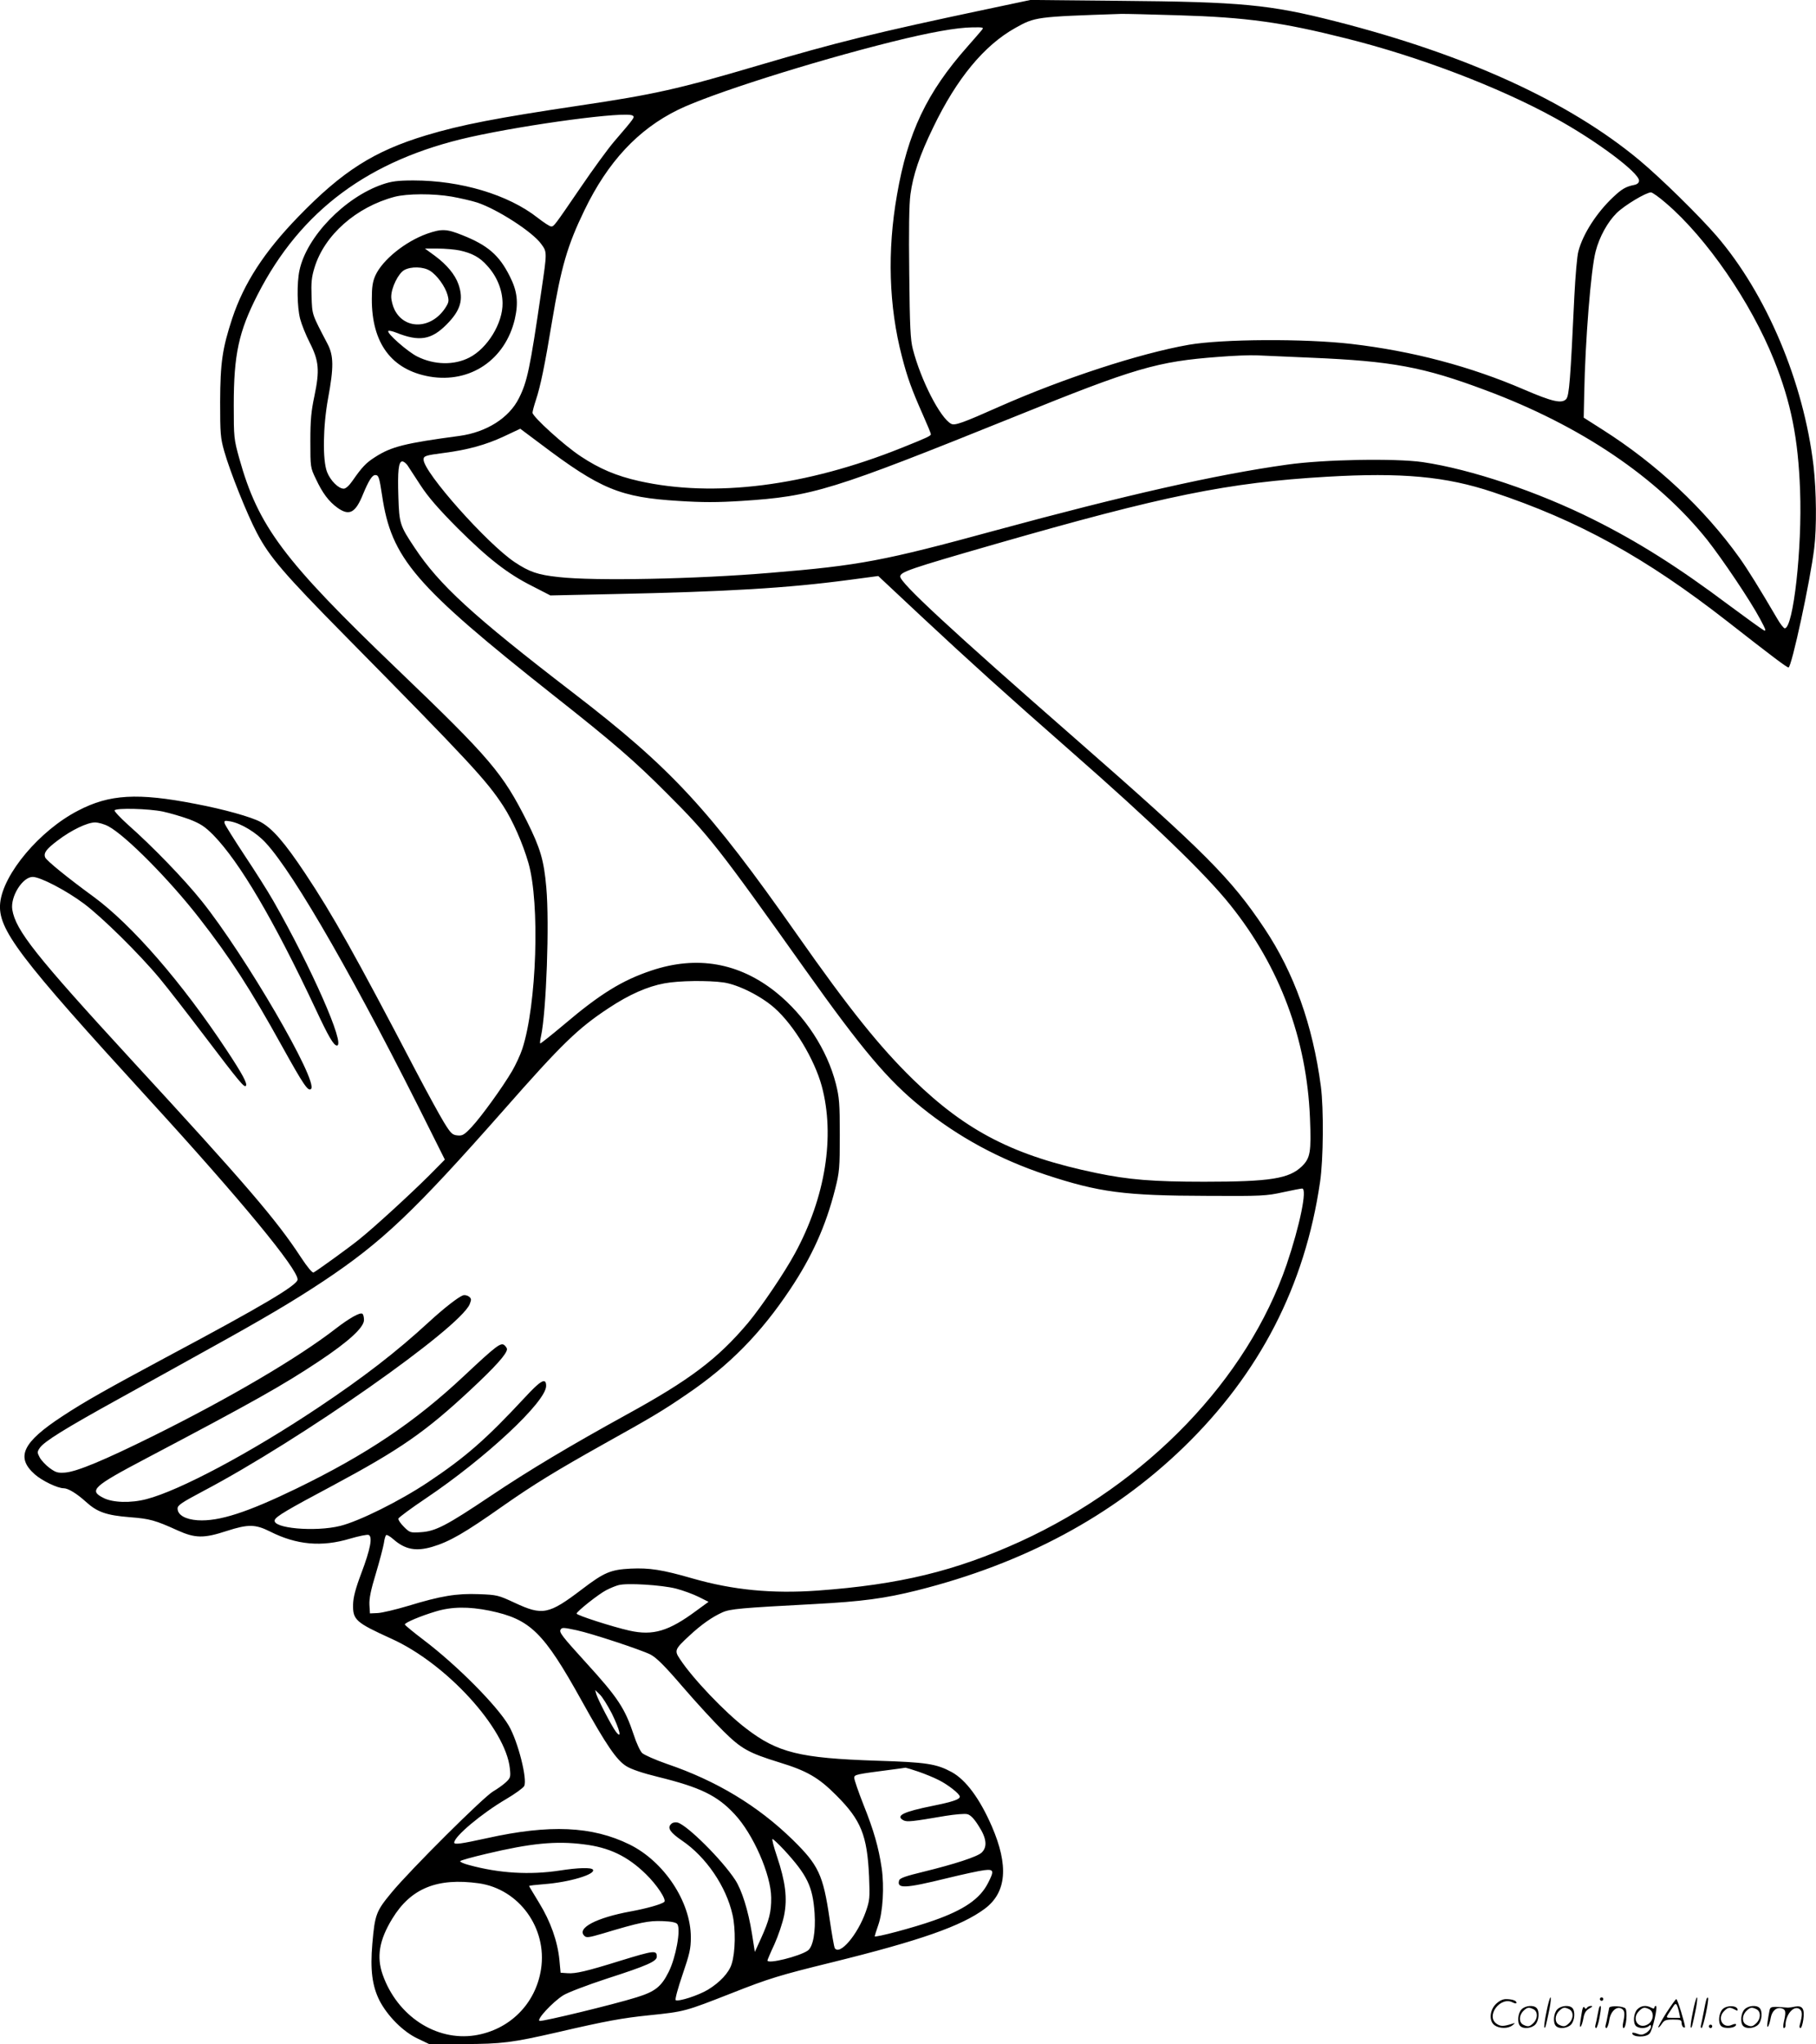 <svg version="1.0" xmlns="http://www.w3.org/2000/svg"
  viewBox="0 0 1066.771 1200.473"
 preserveAspectRatio="xMidYMid meet">
<g transform="translate(-0.182,1200.973) scale(0.1,-0.1)"
fill="#000000" stroke="none">
<path d="M5795 11955 c-653 -138 -875 -193 -1340 -330 -467 -138 -610 -170
-1048 -235 -489 -73 -696 -113 -902 -175 -308 -93 -492 -211 -750 -477 -201
-207 -320 -391 -389 -598 -58 -177 -70 -259 -71 -490 0 -187 2 -212 24 -290
34 -120 133 -368 192 -480 74 -141 160 -241 519 -605 729 -739 831 -849 929
-1000 55 -85 113 -216 147 -333 68 -236 49 -832 -36 -1092 -12 -36 -39 -94
-60 -130 -57 -97 -181 -268 -237 -328 -44 -47 -55 -53 -84 -50 -30 3 -39 11
-80 78 -25 41 -99 176 -164 300 -356 681 -490 920 -650 1160 -121 182 -193
265 -263 303 -54 29 -213 74 -382 106 -339 66 -505 57 -690 -40 -225 -116
-439 -371 -457 -541 -16 -154 105 -314 877 -1158 536 -586 870 -991 870 -1054
0 -33 -206 -155 -765 -453 -354 -190 -486 -264 -615 -349 -236 -154 -278 -242
-163 -343 42 -37 133 -81 169 -81 26 0 77 -31 131 -80 66 -60 120 -79 258 -90
117 -9 149 -18 279 -77 104 -47 155 -48 289 -4 127 41 169 40 255 -3 156 -79
304 -92 470 -42 51 15 100 25 109 22 25 -10 11 -83 -43 -226 -34 -90 -47 -141
-48 -182 -2 -91 15 -106 226 -202 323 -146 671 -527 695 -762 5 -49 4 -55 -24
-81 -16 -15 -50 -39 -74 -53 -55 -31 -486 -460 -596 -593 -92 -111 -99 -129
-114 -303 -13 -151 -1 -246 42 -332 47 -91 139 -184 225 -224 l69 -33 200 1
c226 1 283 8 550 69 288 67 384 84 539 100 212 22 210 22 486 130 220 87 284
106 585 180 523 129 765 214 902 316 128 96 141 253 41 484 -71 163 -152 272
-235 318 -91 49 -148 58 -440 67 -454 15 -583 47 -768 189 -125 95 -316 296
-389 408 -34 50 -30 58 54 136 72 67 135 111 195 138 47 21 108 26 540 49 282
15 414 33 603 80 630 158 1149 437 1566 840 447 433 713 948 802 1557 20 133
22 432 5 563 -48 361 -157 666 -331 927 -196 294 -349 448 -1115 1118 -733
641 -1025 912 -1025 949 0 27 56 46 556 190 995 286 1369 362 1949 396 441 26
701 2 976 -90 503 -167 898 -385 1376 -758 266 -208 351 -272 361 -272 18 0
128 509 151 700 15 121 13 334 -4 484 -58 492 -276 1009 -570 1351 -104 120
-326 338 -453 444 -413 344 -1017 620 -1787 816 -385 98 -549 114 -1270 120
l-520 5 -260 -55z m1130 -35 c400 -12 608 -41 985 -136 425 -106 895 -285
1224 -466 242 -132 496 -322 496 -369 0 -12 -9 -21 -27 -25 -50 -10 -73 -23
-124 -71 -97 -91 -178 -216 -205 -318 -8 -27 -18 -147 -24 -265 -23 -489 -30
-584 -48 -604 -26 -28 -82 -15 -245 55 -320 138 -658 227 -1017 269 -277 32
-759 29 -955 -5 -290 -51 -736 -197 -1110 -362 -218 -97 -265 -114 -286 -102
-64 34 -178 256 -225 439 -14 54 -18 131 -21 443 -3 252 -1 408 7 465 15 113
54 230 134 394 138 287 299 481 481 583 118 66 121 66 620 83 22 1 175 -3 340
-8z m-1156 -87 c-8 -10 -46 -54 -85 -98 -238 -269 -350 -504 -413 -870 -58
-329 -48 -654 29 -949 32 -124 57 -193 124 -344 25 -56 46 -107 46 -112 0 -10
-21 -20 -171 -80 -563 -226 -1103 -294 -1544 -195 -133 30 -232 72 -342 145
-95 62 -283 233 -283 256 0 8 9 42 20 75 26 78 52 201 95 463 53 317 90 445
190 651 137 284 315 475 550 590 187 92 782 281 1255 399 225 56 382 84 474
85 65 1 68 0 55 -16z m-2051 -502 c14 -9 13 -11 -109 -153 -36 -42 -125 -164
-197 -270 -158 -231 -156 -228 -173 -228 -8 0 -43 23 -79 51 -173 136 -452
219 -730 219 -92 0 -128 -5 -181 -23 -222 -76 -446 -307 -488 -505 -16 -74
-14 -217 4 -285 8 -31 33 -94 56 -139 55 -108 59 -164 28 -313 -19 -89 -24
-140 -24 -265 0 -154 0 -156 32 -222 39 -84 76 -133 127 -170 70 -50 106 -31
151 81 32 77 53 111 71 111 20 0 24 -13 40 -118 55 -372 189 -528 1009 -1177
350 -276 476 -385 665 -575 246 -245 305 -321 809 -1030 339 -477 489 -654
686 -813 217 -175 457 -305 730 -396 313 -103 460 -123 950 -124 317 -2 347 0
442 21 55 12 107 22 114 22 31 0 -13 -216 -91 -446 -231 -674 -818 -1285
-1565 -1627 -383 -174 -709 -253 -1190 -288 -268 -19 -496 3 -734 71 -180 52
-254 63 -364 58 -118 -6 -156 -22 -286 -121 -196 -149 -232 -156 -395 -80 -97
45 -104 47 -211 51 -131 5 -223 -10 -416 -69 -74 -22 -154 -41 -179 -42 l-45
-2 -3 50 c-2 37 8 87 38 185 22 74 43 154 47 178 3 23 9 45 14 47 4 3 23 -8
42 -25 69 -60 132 -72 228 -44 101 30 190 81 414 239 183 128 312 207 594 365
280 156 346 195 486 291 251 170 435 357 609 618 128 192 209 371 264 589 25
99 27 122 27 317 0 186 -3 220 -23 300 -51 200 -181 400 -351 537 -217 174
-465 218 -733 128 -171 -57 -301 -137 -513 -317 -75 -63 -138 -113 -140 -111
-2 2 0 21 5 43 31 144 50 662 31 873 -14 160 -35 230 -113 387 -143 284 -213
368 -762 894 -670 642 -817 839 -929 1240 -31 112 -32 122 -32 311 0 298 29
432 140 649 253 495 655 793 1250 926 338 75 913 152 953 126z m6070 -514
c238 -203 499 -582 635 -922 100 -249 142 -461 153 -765 13 -340 -40 -810 -90
-810 -6 0 -27 26 -45 58 -105 179 -170 284 -221 356 -207 289 -485 550 -805
753 l-110 70 3 144 c6 308 39 726 67 832 22 86 71 174 124 226 47 46 171 120
201 121 8 0 48 -28 88 -63z m-7132 38 c49 -9 116 -24 150 -35 119 -40 324
-172 375 -243 35 -48 35 -45 0 -282 -66 -452 -82 -527 -131 -624 -58 -116
-190 -199 -348 -221 -322 -43 -401 -63 -496 -124 -54 -34 -78 -60 -133 -139
-20 -29 -40 -47 -52 -47 -31 0 -78 47 -98 98 -27 69 -24 268 6 432 34 183 33
251 -3 320 -93 178 -90 168 -94 277 -3 83 0 115 17 170 58 192 245 357 471
417 73 19 226 20 336 1z m5049 -946 c474 -20 659 -54 1024 -191 559 -208 1008
-512 1301 -878 89 -113 253 -356 311 -465 34 -63 38 -75 21 -66 -11 6 -103 72
-204 147 -297 223 -534 372 -794 502 -328 164 -720 296 -1005 338 -161 23
-580 16 -797 -15 -417 -58 -957 -181 -1712 -386 -656 -179 -798 -206 -1320
-249 -437 -37 -1038 -49 -1247 -25 -122 13 -171 30 -257 87 -161 107 -536 528
-536 603 0 21 11 25 120 39 140 18 247 48 350 96 l98 46 119 -89 c352 -266
468 -314 811 -335 140 -9 229 -9 370 0 419 27 525 60 1602 494 711 288 839
325 1200 352 85 7 187 11 225 9 39 -2 183 -8 320 -14z m-5310 -631 c8 -13 43
-66 77 -118 45 -69 104 -137 217 -251 181 -180 295 -269 441 -342 l105 -54
370 8 c668 14 1023 35 1383 83 l173 23 252 -236 c284 -265 504 -464 877 -791
485 -425 793 -722 939 -905 291 -363 449 -787 468 -1251 8 -201 2 -235 -48
-284 -75 -72 -185 -90 -574 -90 -301 0 -444 12 -632 51 -482 100 -762 243
-1077 549 -197 192 -375 414 -681 850 -520 741 -739 978 -1320 1424 -588 452
-783 631 -928 850 -86 129 -90 141 -95 298 -5 152 1 208 23 208 8 0 21 -10 30
-22z m-1437 -2034 c42 -9 113 -30 157 -46 66 -26 90 -42 140 -92 155 -159 354
-497 600 -1020 77 -165 107 -216 126 -216 52 0 -150 458 -374 850 -33 58 -110
179 -170 269 -60 91 -112 174 -115 184 -5 18 -1 19 34 13 63 -12 151 -65 207
-126 168 -181 542 -834 968 -1692 l84 -168 -90 -91 c-109 -109 -326 -308 -415
-379 -57 -46 -235 -175 -266 -193 -7 -4 -37 32 -75 90 -143 219 -326 432 -990
1153 -569 619 -685 766 -705 888 -12 76 60 192 120 192 45 0 198 -80 301 -157
106 -79 326 -296 444 -438 46 -55 163 -206 261 -335 210 -277 236 -307 246
-297 11 11 -19 68 -111 207 -264 400 -558 738 -784 904 -147 107 -278 213
-284 231 -10 26 7 49 75 100 79 60 173 105 218 105 19 0 55 -10 79 -23 102
-55 356 -311 532 -537 184 -236 302 -419 488 -755 125 -225 153 -267 170 -250
44 45 -388 786 -642 1103 -105 131 -289 321 -435 450 -45 41 -80 78 -77 83 10
15 200 10 283 -7z m3296 -1004 c86 -13 219 -80 298 -150 114 -101 234 -301
277 -458 79 -293 22 -653 -157 -982 -61 -113 -197 -314 -276 -409 -179 -212
-342 -335 -716 -540 -325 -179 -569 -324 -797 -477 -258 -173 -323 -207 -409
-212 -62 -4 -65 -3 -100 32 -20 20 -34 41 -32 48 3 7 74 60 159 117 353 237
709 569 709 662 0 51 -31 34 -125 -68 -229 -246 -346 -349 -571 -499 -164
-109 -401 -227 -513 -255 -148 -37 -404 -14 -385 35 8 21 74 60 339 201 399
214 545 315 811 563 147 137 214 212 214 239 0 6 -7 16 -15 23 -21 18 -48 -3
-238 -181 -289 -271 -571 -460 -982 -660 -291 -141 -457 -195 -582 -187 -72 5
-118 31 -118 69 0 19 22 34 150 102 575 303 1507 957 1566 1098 11 28 10 33
-5 45 -10 7 -25 10 -34 7 -28 -10 -113 -76 -202 -158 -189 -174 -383 -324
-650 -502 -397 -265 -814 -487 -1008 -537 -91 -24 -198 -21 -252 7 -88 44 -63
67 250 232 632 333 804 430 1016 571 173 115 264 198 264 242 0 17 -4 34 -10
37 -14 9 -77 -27 -155 -87 -220 -171 -623 -408 -1075 -632 -285 -141 -445
-208 -515 -214 -44 -3 -55 0 -92 27 -23 17 -49 45 -58 62 -15 28 -15 33 0 55
24 37 146 113 465 289 157 87 389 215 516 286 335 185 509 288 684 404 346
230 534 409 1060 1005 342 389 437 481 618 600 119 79 228 127 327 145 86 16
256 18 349 5z m-282 -3559 c42 -11 102 -33 134 -49 l58 -29 -70 -51 c-164
-122 -256 -149 -395 -118 -98 22 -310 90 -310 100 0 12 131 116 175 138 23 12
55 25 71 29 49 14 253 1 337 -20z m-1094 -130 c239 -50 316 -124 542 -531 143
-258 205 -348 261 -382 28 -18 96 -41 186 -63 248 -61 348 -109 450 -219 109
-116 214 -355 215 -490 1 -84 -12 -134 -60 -240 l-36 -79 -17 108 c-22 137
-60 257 -99 316 -79 120 -282 321 -338 336 -15 3 -30 0 -39 -10 -22 -22 -4
-49 65 -96 142 -96 260 -270 297 -436 19 -84 17 -219 -5 -288 -15 -51 -69
-109 -140 -152 -57 -34 -172 -71 -189 -61 -5 4 13 70 40 149 42 123 49 153 49
220 0 208 -157 445 -360 545 -220 108 -469 119 -838 37 -151 -33 -192 -39
-192 -26 0 36 161 171 304 255 53 31 101 66 107 77 20 39 -36 261 -90 354 -67
116 -303 354 -498 502 -62 47 -113 89 -113 93 0 11 93 50 180 76 94 29 194 30
318 5z m512 -115 c88 -19 373 -113 432 -142 35 -18 82 -64 191 -191 80 -93
187 -209 239 -260 104 -103 147 -127 328 -183 161 -49 231 -89 335 -194 145
-145 181 -234 192 -476 5 -127 4 -139 -19 -206 -48 -136 -154 -261 -183 -214
-3 5 -17 83 -30 172 -38 259 -65 315 -217 464 -204 199 -447 346 -738 445 -69
24 -134 53 -146 64 -12 12 -34 59 -49 106 -52 156 -92 218 -280 424 -141 155
-160 179 -150 195 8 13 16 13 95 -4z m206 -489 c47 -96 61 -155 24 -107 -24
31 -105 187 -115 220 l-7 25 26 -25 c15 -13 47 -65 72 -113z m1800 -341 c38
-13 92 -35 121 -50 54 -27 123 -81 123 -97 0 -16 -40 -30 -159 -54 -173 -35
-221 -58 -172 -85 21 -11 54 -7 247 26 56 9 114 14 128 10 18 -4 40 -26 66
-68 48 -73 53 -125 18 -158 -26 -24 -157 -67 -345 -113 -99 -24 -134 -36 -139
-49 -16 -51 32 -49 281 12 94 23 191 44 218 47 57 7 60 -3 23 -75 -47 -93
-141 -158 -321 -221 -112 -40 -345 -102 -345 -92 0 3 10 34 21 66 27 76 36
224 20 335 -18 121 -46 220 -107 372 -30 76 -54 146 -54 157 0 20 7 21 230 50
36 5 68 9 71 10 3 0 37 -10 75 -23z m-790 -458 c138 -150 170 -216 181 -373 7
-111 -9 -198 -40 -220 -49 -34 -237 -81 -237 -58 0 3 18 46 41 95 22 49 48
125 57 170 20 101 8 196 -42 346 -19 56 -31 102 -26 102 4 0 34 -28 66 -62z
m-1176 31 c151 -18 258 -70 365 -174 66 -64 123 -151 109 -164 -15 -14 -104
-39 -197 -56 -202 -37 -318 -98 -273 -143 12 -13 26 -11 108 13 219 66 270 76
351 73 55 -2 81 -8 88 -18 21 -32 -9 -196 -51 -280 -44 -88 -80 -116 -190
-150 -135 -42 -548 -142 -568 -138 -22 5 74 109 138 150 25 16 140 60 256 98
239 77 294 102 294 129 0 39 -13 38 -215 -24 -199 -62 -261 -76 -308 -73 l-42
3 -7 75 c-11 110 -52 226 -119 335 -32 53 -59 97 -59 99 0 3 39 7 88 11 148
11 304 58 287 85 -9 14 -85 12 -195 -5 -177 -27 -356 -16 -532 32 -32 8 -55
19 -53 23 3 5 72 24 153 43 260 62 409 77 572 56z m-615 -229 c236 -34 402
-263 365 -504 -31 -204 -185 -357 -389 -389 -229 -35 -456 115 -541 356 -37
105 -21 203 56 329 109 179 264 242 509 208z M2510 10637 c-128 -46 -261 -153
-303 -245 -16 -36 -21 -67 -21 -137 -1 -261 116 -418 341 -457 237 -40 443 99
499 338 22 97 15 164 -30 252 -62 124 -130 182 -279 241 -92 37 -121 38 -207
8z m192 -98 c73 -16 118 -40 162 -90 57 -62 89 -141 90 -219 2 -118 -89 -266
-195 -320 -89 -46 -206 -44 -306 6 -55 27 -182 138 -170 150 3 4 24 -1 47 -10
135 -54 206 -42 295 48 83 83 101 147 70 236 -20 57 -68 115 -138 167 l-59 43
75 0 c42 0 100 -5 129 -11z m-175 -119 c41 -25 90 -92 104 -143 9 -35 8 -43
-15 -78 -82 -122 -236 -127 -296 -9 -11 22 -20 56 -20 77 0 53 42 138 77 157
40 22 111 20 150 -4z M9086 194 c-10 -47 -15 -88 -12 -91 5 -6 9 7 30 110 7
37 10 67 6 67 -4 0 -15 -39 -24 -86z M9400 270 c0 -5 5 -10 10 -10 6 0 10 5
10 10 0 6 -4 10 -10 10 -5 0 -10 -4 -10 -10z M9946 194 c-10 -47 -15 -88 -12
-91 5 -6 9 7 30 110 7 37 10 67 6 67 -4 0 -15 -39 -24 -86z M10026 269 c-3 -8
-10 -41 -16 -74 -6 -33 -14 -68 -16 -77 -3 -10 -1 -18 3 -18 10 0 46 171 38
178 -2 3 -7 -1 -9 -9z M8789 241 c-38 -38 -41 -101 -7 -125 29 -20 79 -20 104
0 18 14 18 15 1 10 -53 -17 -69 -17 -92 -2 -69 45 21 166 94 126 12 -6 21 -7
21 -1 0 12 -25 21 -62 21 -19 0 -39 -10 -59 -29z M9790 189 c-28 -45 -49 -83
-47 -85 2 -3 12 7 21 21 14 21 24 25 66 25 43 0 50 -3 50 -19 0 -11 5 -23 10
-26 6 -3 10 -3 10 1 0 20 -44 164 -51 164 -4 0 -30 -37 -59 -81z m75 4 l7 -33
-42 0 c-42 0 -42 0 -28 23 8 12 21 32 29 44 15 25 22 18 34 -34z M8940 210
c-22 -22 -27 -79 -8 -98 19 -19 66 -14 88 8 22 22 27 79 8 98 -19 19 -66 14
-88 -8z m71 0 c25 -14 25 -54 -1 -80 -23 -23 -33 -24 -61 -10 -25 14 -25 54 1
80 23 23 33 24 61 10z M9150 210 c-22 -22 -27 -79 -8 -98 19 -19 66 -14 88 8
22 22 27 79 8 98 -19 19 -66 14 -88 -8z m71 0 c25 -14 25 -54 -1 -80 -23 -23
-33 -24 -61 -10 -25 14 -25 54 1 80 23 23 33 24 61 10z M9296 204 c-3 -16 -8
-47 -11 -69 -8 -51 10 -26 19 27 5 27 15 42 34 53 18 10 22 14 10 15 -9 0 -20
-5 -24 -11 -5 -8 -9 -8 -14 1 -5 8 -10 3 -14 -16z M9397 223 c-2 -4 -7 -26
-11 -48 -4 -22 -9 -48 -12 -57 -3 -10 -1 -18 4 -18 4 0 14 28 20 62 11 58 10
81 -1 61z M9455 220 c-1 -3 -5 -23 -9 -45 -4 -22 -9 -48 -12 -57 -3 -10 -1
-18 4 -18 5 0 13 20 17 45 7 53 44 87 74 68 17 -11 19 -28 8 -80 -4 -18 -3
-33 2 -33 16 0 24 99 11 115 -12 14 -87 18 -95 5z M9620 210 c-22 -22 -27 -79
-8 -98 7 -7 24 -12 38 -12 14 0 31 5 38 12 9 9 12 8 12 -5 0 -9 -12 -24 -26
-34 -21 -13 -32 -15 -55 -6 -16 6 -29 8 -29 3 0 -24 81 -27 102 -2 18 19 50
162 37 162 -5 0 -9 -5 -9 -10 0 -7 -6 -7 -19 0 -30 16 -59 12 -81 -10z m71 0
c29 -16 25 -65 -6 -86 -56 -37 -103 28 -55 76 23 23 33 24 61 10z M10121 211
c-23 -23 -28 -80 -9 -99 19 -19 88 -13 88 9 0 5 -11 4 -24 -2 -54 -25 -89 38
-46 81 23 23 33 24 62 9 16 -9 19 -8 16 3 -8 22 -64 22 -87 -1z M10250 210
c-22 -22 -27 -79 -8 -98 19 -19 66 -14 88 8 22 22 27 79 8 98 -19 19 -66 14
-88 -8z m71 0 c25 -14 25 -54 -1 -80 -23 -23 -33 -24 -61 -10 -25 14 -25 54 1
80 23 23 33 24 61 10z M10396 201 c-3 -14 -8 -44 -11 -66 -8 -51 10 -26 19 27
8 41 35 63 66 53 22 -7 24 -21 11 -77 -5 -22 -5 -38 0 -38 5 0 9 6 9 13 0 68
51 125 85 97 15 -13 15 -35 -1 -92 -3 -10 -1 -18 4 -18 6 0 13 23 17 50 9 63
-5 84 -49 76 -17 -4 -35 -6 -41 -6 -101 8 -104 7 -109 -19z M10040 110 c0 -5
5 -10 10 -10 6 0 10 5 10 10 0 6 -4 10 -10 10 -5 0 -10 -4 -10 -10z"/>
</g>
</svg>
